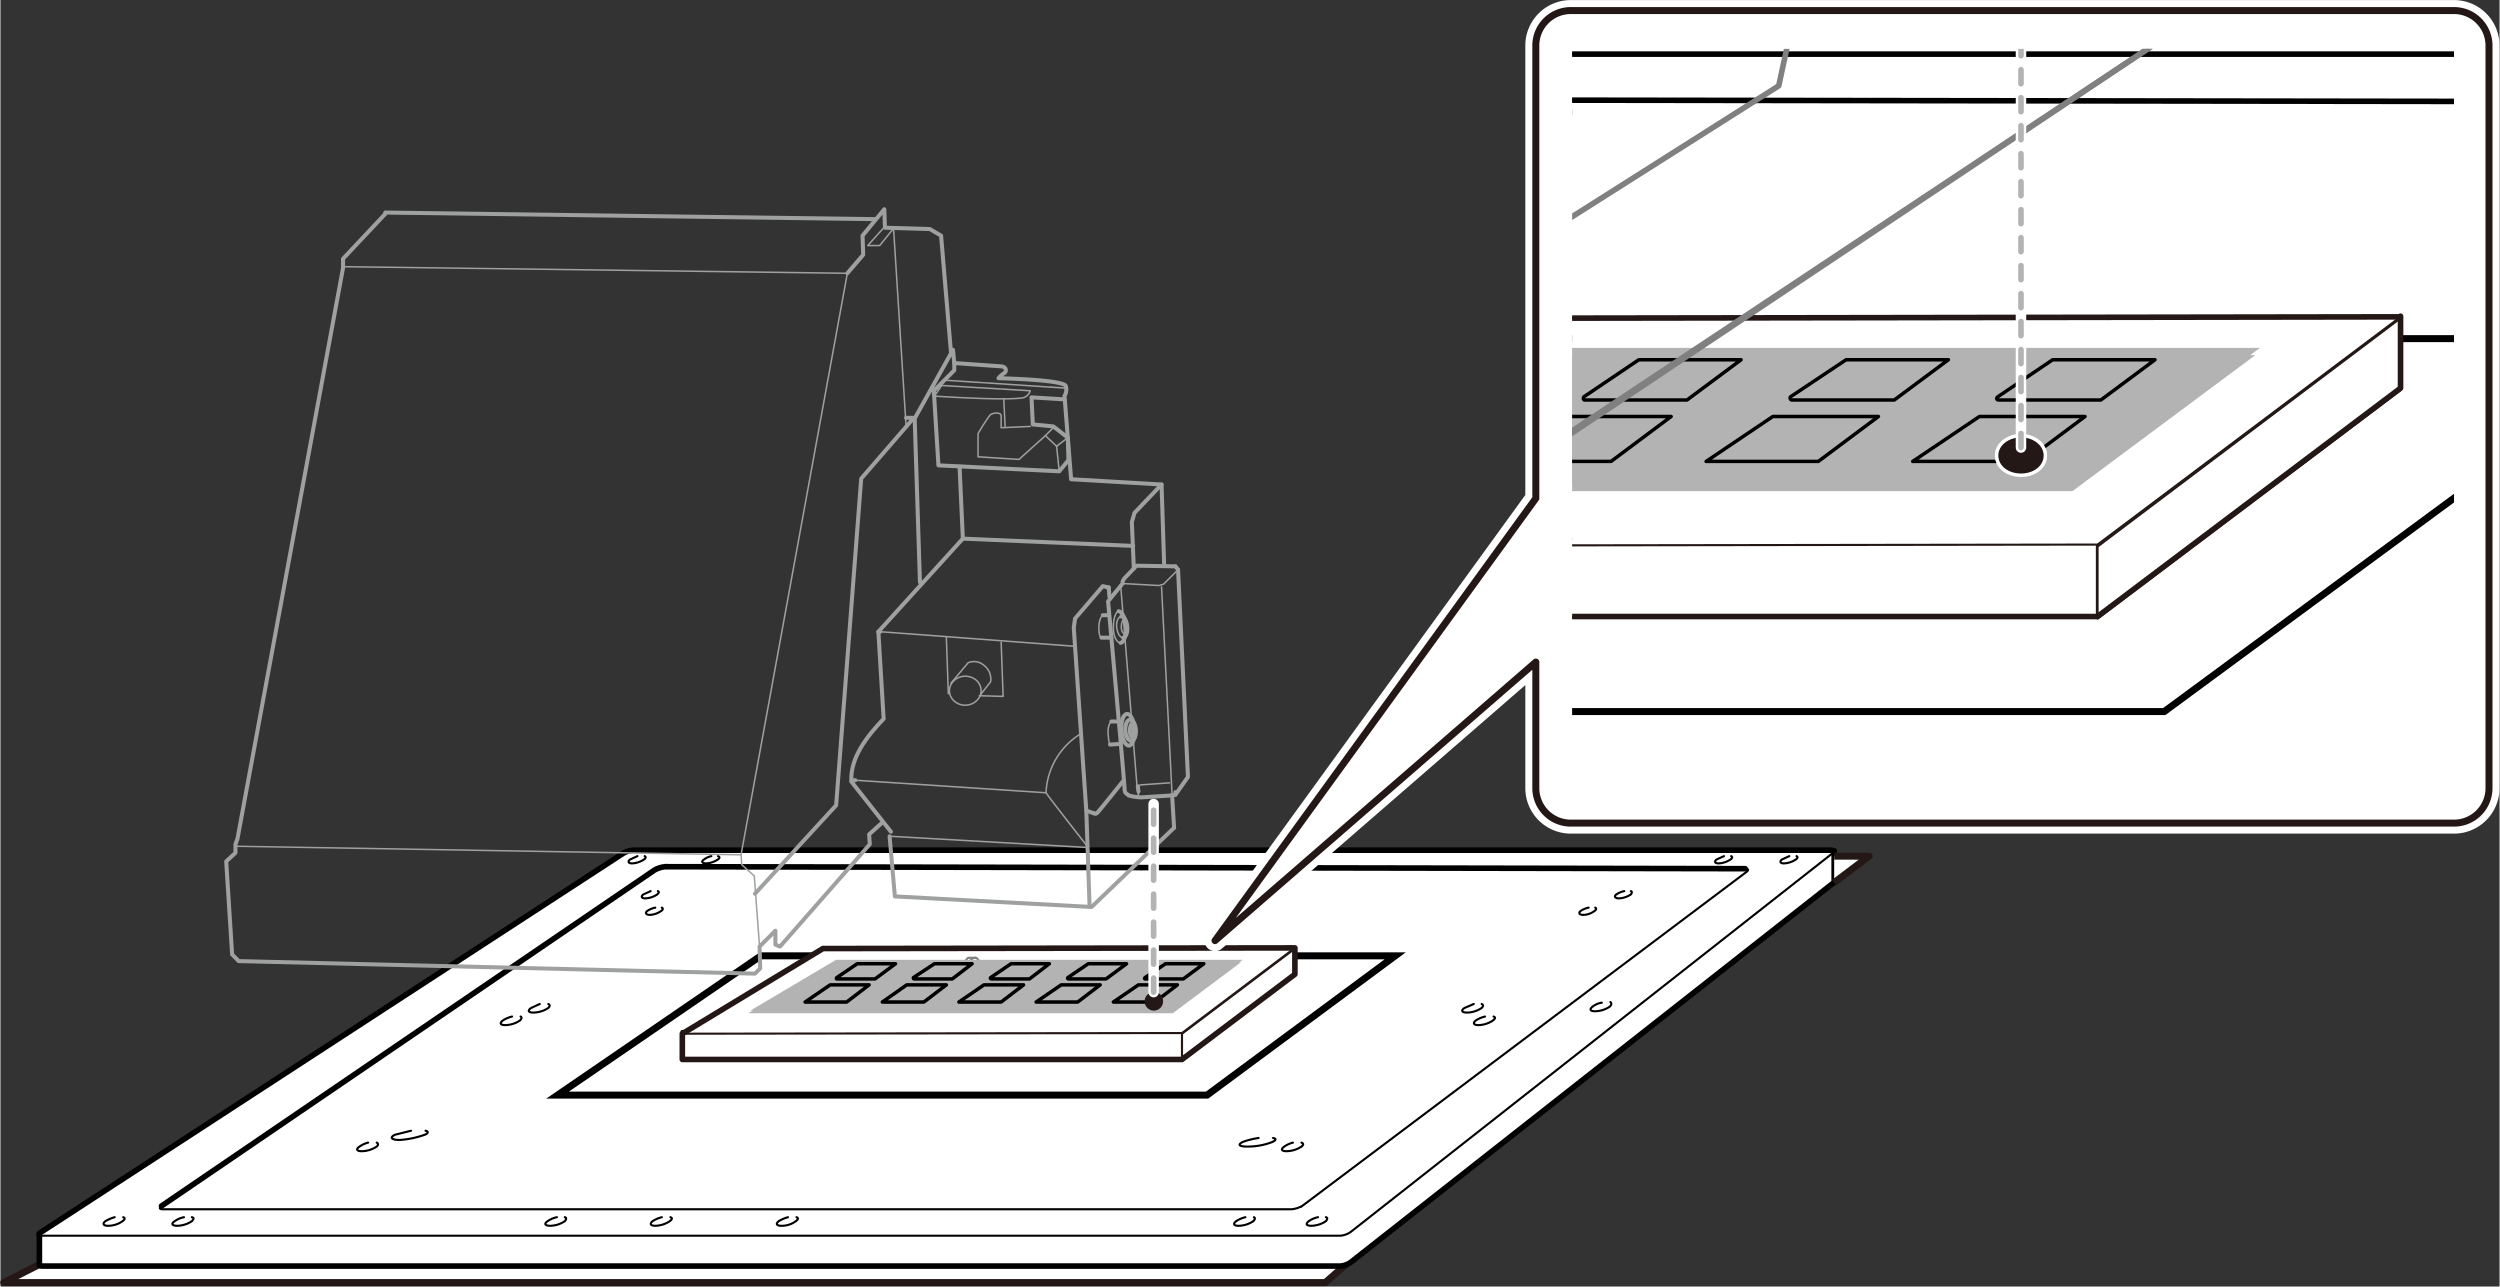 <svg xmlns="http://www.w3.org/2000/svg" xmlns:xlink="http://www.w3.org/1999/xlink" width="133.5mm" height="68.7mm" viewBox="0 0 378.6 194.9"><rect x="0" y="0" width="378.6" height="194.9" fill="#333333" stroke="none"/><defs><style>.cls-1,.cls-11,.cls-13,.cls-14,.cls-15,.cls-22,.cls-23,.cls-24,.cls-25,.cls-26,.cls-27,.cls-5,.cls-6,.cls-7,.cls-8,.cls-9{fill:none;}.cls-10,.cls-18,.cls-19,.cls-2,.cls-3,.cls-4{fill:#fff;}.cls-10,.cls-11,.cls-19,.cls-2{stroke:#231815;}.cls-10,.cls-11,.cls-15,.cls-16,.cls-18,.cls-19,.cls-2,.cls-23,.cls-24,.cls-25,.cls-26,.cls-27,.cls-3,.cls-7{stroke-linejoin:round;}.cls-19,.cls-2,.cls-8{stroke-width:1.06px;}.cls-16,.cls-3,.cls-4,.cls-5,.cls-6,.cls-7,.cls-8,.cls-9{stroke:#000;}.cls-10,.cls-11,.cls-13,.cls-15,.cls-16,.cls-18,.cls-19,.cls-22,.cls-23,.cls-24,.cls-25,.cls-26,.cls-27,.cls-3,.cls-7,.cls-9{stroke-linecap:round;}.cls-11,.cls-22,.cls-23,.cls-25,.cls-3,.cls-5,.cls-7{stroke-width:0.85px;}.cls-10,.cls-13,.cls-14,.cls-15,.cls-4,.cls-6,.cls-9{stroke-width:0.32px;}.cls-12,.cls-16{fill:#b3b3b3;}.cls-13,.cls-14,.cls-15,.cls-22,.cls-23{stroke:gray;}.cls-16,.cls-21{stroke-width:0.53px;}.cls-17,.cls-21{fill:#231815;}.cls-18,.cls-21,.cls-24{stroke:#fff;}.cls-18{stroke-width:3.18px;}.cls-20{clip-path:url(#clip-path);}.cls-24{stroke-width:1.59px;}.cls-25{stroke:#b3b3b3;stroke-dasharray:2.12;}.cls-26,.cls-27{stroke:#9fa0a0;}.cls-26{stroke-width:0.61px;}.cls-27{stroke-width:0.23px;}</style><clipPath id="clip-path"><rect class="cls-1" x="238.1" y="7.4" width="133.6" height="111.88"/></clipPath></defs><g id="オブジェクト"><polyline class="cls-2" points="6.6 191.2 0.5 194.3 200.7 194.3 203.8 191.6"/><path class="cls-3" d="M277.8,128.9,96,133.4a3.4,3.4,0,0,0-1.7.5L5.9,187v4.6c0,.1.1.2.4.2H203a3.1,3.1,0,0,0,1.6-.6l72.9-57.3.3-.2Z"/><path class="cls-4" d="M96,128.8a3.4,3.4,0,0,0-1.7.5L6.1,186.7c-.4.2-.3.5.2.5H203a3.1,3.1,0,0,0,1.6-.6l72.9-57.3c.4-.3.3-.5-.2-.5Z"/><path class="cls-5" d="M277.5,129.3c.4-.3.3-.5-.2-.5H96a3.4,3.4,0,0,0-1.7.5L6.1,186.7c-.4.2-.3.5.2.5"/><path class="cls-6" d="M24.6,183.2c-.5,0-.6-.2-.2-.5l74.7-50.9a4.3,4.3,0,0,1,1.6-.5l163.6.3c.5,0,.6.2.2.5l-67.3,50.6a4.3,4.3,0,0,1-1.6.5Z"/><path class="cls-7" d="M24.4,182.7l74.7-50.9a4.3,4.3,0,0,1,1.6-.5l163.6.3"/><polygon class="cls-8" points="115.2 144.8 84.4 165.9 182.8 165.9 211.3 144.8 115.2 144.8"/><path class="cls-9" d="M17.3,184.4a5.9,5.9,0,0,0-1.4.6c-.5.4-.3.7.4.7a3.8,3.8,0,0,0,2.2-.7c.4-.3.4-.5.1-.6"/><path class="cls-9" d="M199.6,184.4a3.7,3.7,0,0,0-1.4.6c-.5.4-.4.7.4.7a4.1,4.1,0,0,0,2.2-.7q.4-.5,0-.6"/><path class="cls-9" d="M195.8,173.1a3.9,3.9,0,0,0-1.3.6c-.6.4-.4.7.3.7a4.2,4.2,0,0,0,2.3-.7q.5-.4,0-.6"/><path class="cls-9" d="M190.6,172.4a12,12,0,0,0-2.4.6c-.8.4-.6.7.7.7a10.3,10.3,0,0,0,3.8-.7c.6-.3.6-.5.1-.6"/><path class="cls-9" d="M62.2,171.3l-2.4.6c-.9.4-.6.8.7.8a14.2,14.2,0,0,0,3.8-.8c.5-.2.6-.5.1-.6"/><path class="cls-9" d="M242.6,151.9a3,3,0,0,0-1.4.6c-.5.4-.4.7.4.7a4.1,4.1,0,0,0,2.2-.7c.3-.3.3-.5.1-.7"/><path class="cls-9" d="M224.9,154a4.5,4.5,0,0,0-1.4.6c-.5.4-.3.7.4.7a4.1,4.1,0,0,0,2.2-.7c.4-.3.4-.5.1-.6"/><path class="cls-9" d="M223.2,152.1l-1.4.6c-.6.4-.4.7.4.7a4.1,4.1,0,0,0,2.2-.7q.4-.4,0-.6"/><path class="cls-9" d="M55.7,173.1a3.9,3.9,0,0,0-1.3.6c-.6.4-.4.7.3.7a4.2,4.2,0,0,0,2.3-.7q.4-.4,0-.6"/><path class="cls-9" d="M100.2,184.4a4.5,4.5,0,0,0-1.4.6c-.5.4-.3.7.4.7a4.1,4.1,0,0,0,2.2-.7c.4-.3.4-.5.1-.6"/><path class="cls-9" d="M119.3,184.4a5.9,5.9,0,0,0-1.4.6c-.5.4-.3.7.4.7a3.6,3.6,0,0,0,2.2-.7c.4-.3.4-.5.1-.6"/><path class="cls-9" d="M84.3,184.4a3.7,3.7,0,0,0-1.4.6c-.6.4-.4.7.4.7a4.1,4.1,0,0,0,2.2-.7q.4-.5,0-.6"/><path class="cls-9" d="M27.8,184.4a3.7,3.7,0,0,0-1.4.6c-.6.4-.4.7.4.7A4.1,4.1,0,0,0,29,185q.5-.5,0-.6"/><path class="cls-9" d="M188.6,184.4a4.5,4.5,0,0,0-1.4.6c-.5.4-.4.7.4.7a4.1,4.1,0,0,0,2.2-.7c.3-.3.3-.5.1-.6"/><path class="cls-9" d="M271,129.7l-1.1.5c-.4.3-.3.6.3.6a3.5,3.5,0,0,0,1.8-.6c.3-.2.3-.4.1-.5"/><path class="cls-9" d="M96.5,129.7l-1.1.5c-.4.3-.3.6.3.6a3.5,3.5,0,0,0,1.8-.6c.3-.2.3-.4.1-.5"/><path class="cls-9" d="M246,135a3.3,3.3,0,0,0-1.2.5c-.4.3-.2.6.4.6a3.5,3.5,0,0,0,1.8-.6c.2-.3.2-.4,0-.5"/><path class="cls-9" d="M240.6,137.5a3.3,3.3,0,0,0-1.2.5c-.4.3-.2.6.4.6a2.9,2.9,0,0,0,1.7-.6c.3-.2.3-.4.1-.5"/><path class="cls-9" d="M77.5,154a4.5,4.5,0,0,0-1.4.6c-.5.4-.4.7.4.7a4.1,4.1,0,0,0,2.2-.7c.3-.3.3-.5.1-.6"/><path class="cls-9" d="M81.7,152.1l-1.3.6c-.6.4-.4.7.3.7a4.2,4.2,0,0,0,2.3-.7q.4-.4,0-.6"/><path class="cls-9" d="M98.5,135l-1.1.5c-.4.3-.3.6.3.6a3.5,3.5,0,0,0,1.8-.6c.3-.3.3-.4.1-.5"/><path class="cls-9" d="M99.2,137.5a3.3,3.3,0,0,0-1.2.5c-.4.3-.2.6.4.6a3.2,3.2,0,0,0,1.7-.6c.3-.2.3-.4.1-.5"/><path class="cls-9" d="M261.1,129.7l-1.1.5c-.4.3-.3.6.3.6a3.5,3.5,0,0,0,1.8-.6c.3-.2.3-.4.1-.5"/><path class="cls-9" d="M107.7,129.7a2.8,2.8,0,0,0-1.1.5c-.5.3-.3.6.3.6a3.5,3.5,0,0,0,1.8-.6c.3-.2.3-.4,0-.5"/><rect class="cls-10" x="103.2" y="156.2" width="75.8" height="4.4"/><polygon class="cls-10" points="179 160.7 196.1 147.7 196.1 143.7 179 156.6 179 160.7"/><polygon class="cls-10" points="196.1 143.6 124.6 143.7 103.3 156.6 179 156.5 196.1 143.6"/><polygon class="cls-11" points="196.1 143.6 124.6 143.7 103.3 156.6 103.3 160.5 179 160.5 196.1 147.6 196.1 143.6 196.1 143.6"/><polygon class="cls-12" points="126.3 145.8 113.3 153.5 177.6 153.5 187.9 145.8 126.3 145.8"/><path class="cls-13" d="M147.8,145.1h-1.2a2.8,2.8,0,0,0-.9,2.1c0,.6.3,1,.6,1h.8"/><path class="cls-13" d="M146.4,147.7c.2.5.5.7.9.4a2.6,2.6,0,0,0,1-2c0-.8-.5-1.2-1-.9a2.1,2.1,0,0,0-.9,1.5"/><path class="cls-14" d="M130.7,148.5a1.7,1.7,0,0,1,1.2-.4,2,2,0,0,1,1.9,1.9,2,2,0,0,1-1.5,1.9"/><path class="cls-15" d="M133,149.8a.9.9,0,0,1,.1.5,2,2,0,0,1-1.9,2,1.9,1.9,0,0,1-1.9-2,1.9,1.9,0,0,1,1.9-1.9,1.9,1.9,0,0,1,1,.3"/><polyline class="cls-2" points="277.8 133.7 283.1 129.7 277.8 129.7"/><polygon class="cls-12" points="126.6 145.4 113.6 153.1 177.9 153.1 188.2 145.4 126.6 145.4"/><polygon class="cls-16" points="178.3 149.2 174.9 151.8 168.6 151.8 172.4 149.2 178.3 149.2"/><path class="cls-16" d="M182.3,146l-3.1,2.3h-5.8c-.1,0-.1-.1,0-.2l3.1-2.1h5.8Z"/><polygon class="cls-16" points="166.6 149.2 163.2 151.8 156.9 151.8 160.7 149.2 166.6 149.2"/><path class="cls-16" d="M170.6,146l-3.1,2.3h-5.7c-.1,0-.2-.1-.1-.2l3.1-2.1h5.8Z"/><polygon class="cls-16" points="155 149.2 151.6 151.8 145.2 151.8 149 149.2 155 149.2"/><path class="cls-16" d="M158.9,146l-3,2.3h-5.8c-.1,0-.2-.1-.1-.2l3.1-2.1h5.8Z"/><polygon class="cls-16" points="143.3 149.2 139.9 151.8 133.6 151.8 137.3 149.2 143.3 149.2"/><path class="cls-16" d="M147.2,146l-3,2.3h-5.8c-.1,0-.1-.1-.1-.2l3.2-2.1h5.7Z"/><polygon class="cls-16" points="131.6 149.2 128.2 151.8 121.9 151.8 125.7 149.2 131.6 149.2"/><path class="cls-16" d="M135.6,146l-3.1,2.3h-5.8c-.1,0-.1-.1,0-.2l3.1-2.1h5.8Z"/><path class="cls-17" d="M176.1,151.4a1.4,1.4,0,1,1-1.4-1.1A1.3,1.3,0,0,1,176.1,151.4Z"/><path class="cls-18" d="M377,119.4a5.3,5.3,0,0,1-5.3,5.3H237.9a5.3,5.3,0,0,1-5.3-5.3V100.3L184,142.5l48.6-67V6.9a5.3,5.3,0,0,1,5.3-5.3H371.7A5.3,5.3,0,0,1,377,6.9Z"/><path class="cls-19" d="M377,119.4a5.3,5.3,0,0,1-5.3,5.3H237.9a5.3,5.3,0,0,1-5.3-5.3V100.3L184,142.5l48.6-67V6.9a5.3,5.3,0,0,1,5.3-5.3H371.7A5.3,5.3,0,0,1,377,6.9Z"/><g class="cls-20"><polyline class="cls-2" points="-145 175.8 -161.4 184.1 375.9 184.1 384.2 176.8"/><path class="cls-3" d="M582.8,8.5l-488,12a11.4,11.4,0,0,0-4.6,1.3L-147.1,164.5v12.3c.1.3.5.4,1.1.4H382.1a7.5,7.5,0,0,0,4.3-1.5L582.1,22a1.5,1.5,0,0,0,.7-.7C582.9,20.8,582.8,8.5,582.8,8.5Z"/><path class="cls-4" d="M94.8,8.2a9.8,9.8,0,0,0-4.4,1.3L-146.4,163.6c-1.1.7-.9,1.3.4,1.3H382.1a8.3,8.3,0,0,0,4.3-1.5L582.1,9.7c1.1-.8.8-1.5-.5-1.5Z"/><path class="cls-5" d="M582.1,9.7c1.1-.8.8-1.5-.5-1.5H94.8a9.8,9.8,0,0,0-4.4,1.3L-146.4,163.6c-1.1.7-.9,1.3.4,1.3"/><path class="cls-6" d="M-96.9,154.4c-1.3,0-1.5-.6-.4-1.4L103.1,16.4a8.8,8.8,0,0,1,4.5-1.4l439.2.6c1.3,0,1.5.7.4,1.5L366.6,152.8a8.1,8.1,0,0,1-4.3,1.4Z"/><path class="cls-7" d="M-97.3,153,103.1,16.4a8.8,8.8,0,0,1,4.5-1.4l439.2.6"/><polygon class="cls-8" points="146.5 51.3 63.7 107.8 327.8 107.8 404.5 51.3 146.5 51.3"/><path class="cls-9" d="M372.9,157.5a10.1,10.1,0,0,0-3.8,1.6c-1.4,1.1-.9,1.9,1.1,1.9a11.2,11.2,0,0,0,5.9-1.9c.9-.8,1-1.4.2-1.7"/><path class="cls-9" d="M362.9,127.2a9.7,9.7,0,0,0-3.7,1.6c-1.5,1-1,1.9,1,1.9a10.9,10.9,0,0,0,5.9-1.9c1-.8,1-1.4.2-1.7"/><path class="cls-9" d="M348.8,125.3a23,23,0,0,0-6.3,1.6c-2.4,1-1.6,1.9,1.8,1.9a29.8,29.8,0,0,0,10.1-1.9c1.6-.8,1.6-1.4.3-1.7"/><path class="cls-9" d="M4.1,122.4A37.2,37.2,0,0,0-2.3,124c-2.4,1.1-1.6,2,1.8,1.9s8-.8,10.1-1.9,1.6-1.4.4-1.7"/><path class="cls-9" d="M106.1,157.5a9.7,9.7,0,0,0-3.7,1.6c-1.4,1.1-.9,1.9,1,1.9a11.5,11.5,0,0,0,6-1.9c.9-.8.9-1.4.2-1.7"/><path class="cls-9" d="M157.5,157.5a9.7,9.7,0,0,0-3.7,1.6c-1.4,1.1-1,1.9,1,1.9a10.9,10.9,0,0,0,5.9-1.9c1-.8,1-1.4.2-1.7"/><path class="cls-9" d="M63.3,157.5a9.7,9.7,0,0,0-3.7,1.6c-1.4,1.1-.9,1.9,1,1.9a11.5,11.5,0,0,0,6-1.9c.9-.8.9-1.4.2-1.7"/><path class="cls-9" d="M343.4,157.5a9.7,9.7,0,0,0-3.7,1.6c-1.5,1.1-1,1.9,1,1.9a10.9,10.9,0,0,0,5.9-1.9c1-.8,1-1.4.2-1.7"/><path class="cls-9" d="M96.2,10.7a8.3,8.3,0,0,0-3,1.4c-1.1.8-.8,1.5.9,1.5A8.6,8.6,0,0,0,98.9,12c.7-.6.7-1.1.1-1.3"/><path class="cls-9" d="M45.1,75.9a9.7,9.7,0,0,0-3.7,1.6c-1.4,1.1-1,1.9,1,1.9a11.5,11.5,0,0,0,6-1.9c.9-.8.9-1.4.2-1.7"/><path class="cls-9" d="M56.6,70.9a9.7,9.7,0,0,0-3.7,1.6c-1.4,1-1,1.9,1,1.9a10.9,10.9,0,0,0,5.9-1.9c1-.8,1-1.4.2-1.8"/><path class="cls-9" d="M101.7,24.9a6.9,6.9,0,0,0-3,1.3c-1.2.8-.8,1.5.8,1.5a8.4,8.4,0,0,0,4.8-1.6c.8-.6.8-1.1.2-1.3"/><path class="cls-9" d="M103.3,31.6a8.3,8.3,0,0,0-3,1.3c-1.1.8-.7,1.5.9,1.5a9.4,9.4,0,0,0,4.8-1.5c.7-.6.7-1.2.1-1.4"/><path class="cls-9" d="M126.2,10.7a9.2,9.2,0,0,0-3,1.4c-1.1.8-.7,1.5.9,1.5a8.6,8.6,0,0,0,4.8-1.6c.7-.6.7-1.1.1-1.3"/><rect class="cls-10" x="114.2" y="81.7" width="203.4" height="11.82"/><polygon class="cls-10" points="317.7 93.7 363.6 59.1 363.6 48.2 317.7 82.8 317.7 93.7"/><polygon class="cls-10" points="363.6 48 171.6 48.3 114.3 82.8 317.7 82.5 363.6 48"/><polygon class="cls-11" points="363.5 48 171.6 48.3 114.3 82.8 114.3 93.4 317.7 93.4 363.6 58.8 363.6 47.9 363.5 48"/><polygon class="cls-12" points="176.3 53.8 141.3 74.4 313.9 74.4 341.6 53.8 176.3 53.8"/><path class="cls-14" d="M212.5,75.1V85.8H-5.3V35s.6-.5,2.6-5.3A40.8,40.8,0,0,0-.6,18.3"/><path class="cls-13" d="M233.9,51.9a4.4,4.4,0,0,0-2,0,1.5,1.5,0,0,0-1.1.2c-1.4.8-2.6,3.3-2.6,5.4s.8,2.8,1.7,2.8a7.2,7.2,0,0,0,2.1-.1"/><path class="cls-13" d="M230.2,58.9c.4,1.3,1.3,1.8,2.4,1.2s2.5-3.3,2.5-5.5-1.1-3.3-2.5-2.5a6.5,6.5,0,0,0-2.4,4.2"/><path class="cls-14" d="M7,61.2A5.3,5.3,0,0,1,10.2,60a5.1,5.1,0,0,1,1.4,10.1"/><path class="cls-15" d="M13.3,64.6a5.9,5.9,0,0,1,.2,1.4,5.1,5.1,0,0,1-5.1,5.2,5.2,5.2,0,0,1,0-10.3,5.3,5.3,0,0,1,2.6.7"/><path class="cls-14" d="M188.1,61a5.5,5.5,0,0,1,3.1-1,5.2,5.2,0,0,1,1.1,10.2"/><path class="cls-15" d="M194.2,64.6a3.2,3.2,0,0,1,.2,1.4,5.1,5.1,0,1,1-5.1-5.1,5.3,5.3,0,0,1,2.6.7"/><polygon class="cls-12" points="177 52.7 142 73.4 314.6 73.4 342.3 52.7 177 52.7"/><polygon class="cls-16" points="315.8 63.1 306.7 69.9 289.7 69.9 299.8 63.1 315.8 63.1"/><path class="cls-16" d="M326.4,54.5l-8.2,6.1H302.7c-.3,0-.4-.3-.1-.5l8.3-5.6h15.5Z"/><polygon class="cls-16" points="284.5 63.1 275.4 69.9 258.4 69.9 268.5 63.1 284.5 63.1"/><path class="cls-16" d="M295.1,54.5l-8.2,6.1H271.4a.3.3,0,0,1-.2-.5l8.4-5.6h15.5Z"/><polygon class="cls-16" points="253.1 63.1 244 69.9 227 69.9 237.1 63.1 253.1 63.1"/><path class="cls-16" d="M263.7,54.5l-8.2,6.1H240c-.2,0-.3-.3-.1-.5l8.3-5.6h15.5Z"/><polygon class="cls-16" points="221.8 63.1 212.7 69.9 195.7 69.9 205.8 63.1 221.8 63.1"/><path class="cls-16" d="M232.4,54.5l-8.2,6.1H208.7a.3.3,0,0,1-.2-.5l8.4-5.6h15.5Z"/><polygon class="cls-16" points="190.4 63.1 181.3 69.9 164.3 69.9 174.5 63.1 190.4 63.1"/><path class="cls-16" d="M201,54.5l-8.2,6.1H177.3c-.2,0-.3-.3-.1-.5l8.4-5.6H201Z"/><path class="cls-21" d="M309.8,69c0,1.7-1.6,3-3.7,3s-3.7-1.3-3.7-3,1.7-3,3.7-3S309.8,67.3,309.8,69Z"/><path class="cls-22" d="M383.5-167.5H352v7.4H335.8v52.1a2.9,2.9,0,0,0,.4,1.6,3.5,3.5,0,0,0-.4,1.7V-3.7a4,4,0,0,0,4,4.1H347a4,4,0,0,0,4-4.1V-103.9h32.5a4.1,4.1,0,0,0,4.1-4v-55.6A4.1,4.1,0,0,0,383.5-167.5Z"/><polyline class="cls-14" points="207.4 19.2 -0.7 18.8 88.8 -202.1 90.3 -203.5 299.2 -203.4 299.7 -203.4"/><path class="cls-14" d="M213.4,81.7,335.8.4V-160.3l16.2.2v-58.7H335.8v-2.1L301-204.7a7.6,7.6,0,0,0-3.5,3.4c-9.4,23-88.8,216.9-89.4,218a7.1,7.1,0,0,0-.6,2.9A70,70,0,0,0,209.2,30c1.1,4.4,3.3,6.1,3.3,6.1V48.8"/><polygon class="cls-23" points="335.9 -157.7 302.4 -139.7 269.4 13 207.7 52.1 207.7 77.8 214 74.1 213.8 81.8 335.8 0.4 335.9 -157.7"/><path class="cls-23" d="M335.8-160H352v-58.7H335.8v-2.1H126.7L91.8-204.3a6.1,6.1,0,0,0-2.8,2.8L-.5,18.3H-.6v.3h0C-.7,20-1,25.5-2.7,29.7S-5.3,35-5.3,35V85.8H212.5V82.3L335.8.4Z"/><line class="cls-24" x1="306.1" y1="67.8" x2="306.1" y2="-10.5"/><line class="cls-25" x1="306.1" y1="67.8" x2="306.1" y2="-10.5"/></g><path class="cls-26" d="M177.5,120.5l-4.7.3a8.1,8.1,0,0,1-1.9-.3c-.2-.3-.6-.2-.6-1s-2.5-28.4-2.5-28.4l2.2-2.7"/><line class="cls-26" x1="178" y1="120.4" x2="177.5" y2="120.5"/><path class="cls-27" d="M172.4,120.1v.5s-.3-1.7.4-1.7l4.3-.3"/><line class="cls-26" x1="172.3" y1="119.1" x2="172.4" y2="119.9"/><line class="cls-27" x1="169.7" y1="88.6" x2="172.2" y2="119.3"/><line class="cls-27" x1="177.5" y1="120.5" x2="175.9" y2="88.9"/><polyline class="cls-26" points="178.4 86.3 179.9 117.7 178 120.4 178 120"/><path class="cls-27" d="M169.7,97.4c-.6,0-1.1-1-1.1-2.3s.3-2.4.8-2.5"/><path class="cls-26" d="M169.4,92.6c.5,0,1,1,1.1,2.3s-.3,2.4-.8,2.5"/><path class="cls-27" d="M170.1,96.6H170c-.4,0-.8-.7-.9-1.6s.3-1.6.7-1.6"/><path class="cls-26" d="M169.8,93.4c.4-.1.8.6.9,1.5s-.2,1.6-.6,1.7"/><path class="cls-27" d="M170.5,96.1c-.4,0-.7-.5-.7-1.1s.2-1.2.5-1.2"/><ellipse class="cls-26" cx="170.8" cy="110.7" rx="1" ry="2.4" transform="translate(-6.6 10.8) rotate(-3.6)"/><ellipse class="cls-26" cx="171.2" cy="110.7" rx="0.8" ry="1.6" transform="translate(-6.6 10.9) rotate(-3.6)"/><path class="cls-26" d="M171.8,111.8c-.4.1-.7-.4-.7-1.1s.2-1.1.5-1.2"/><path class="cls-27" d="M178.4,86.3l-2.2,2.2-.7.2-5.5-.3h0"/><line class="cls-26" x1="178" y1="85.8" x2="178.4" y2="86.3"/><polyline class="cls-26" points="170 88.1 170.2 87.7 172.1 85.7 178 85.8 178 85.8"/><polyline class="cls-27" points="161.7 66.3 160 67.6 160.4 71.4"/><line class="cls-27" x1="158.3" y1="66" x2="160" y2="67.6"/><line class="cls-27" x1="152" y1="60.5" x2="152.2" y2="64.6"/><path class="cls-26" d="M165.7,123.2c.1.1.2.2.5-.1s3.9-4.8,3.9-4.8"/><polyline class="cls-26" points="168 90.4 167.9 89 167.8 89.1"/><line class="cls-27" x1="133.3" y1="95.7" x2="162.6" y2="97.9"/><polyline class="cls-26" points="171.6 82.7 145.8 81.6 133 95.7 133.3 95.7"/><polyline class="cls-26" points="134.7 126.7 135.5 135.8 165.3 137.4 177.8 125.4"/><path class="cls-27" d="M129.5,118.2l28.9,1.9a11,11,0,0,1,5.2-8.9"/><path class="cls-26" d="M133,95.7l.8,13.2c-2.5,2.6-5,5.8-4.9,9.3h.6"/><path class="cls-26" d="M176.3,85.7l-.4-12.3-13.7-.8-1-12.6a1.9,1.9,0,0,0,.2-1.5c-.3-1-10.2-1.2-10.2-1.2a3.9,3.9,0,0,1,.9-.8c.3-.2.4-.9-.5-1l-7.1-.5-.2-2-5.8,10.4.8,24.8"/><line class="cls-26" x1="177.8" y1="125.4" x2="177.5" y2="120.5"/><polyline class="cls-26" points="175.9 73.4 171.8 77.7 171.4 79.1 171.7 86.1"/><line class="cls-26" x1="145.3" y1="70.7" x2="145.8" y2="81.6"/><polyline class="cls-26" points="161.2 60.5 156.2 60.2 156.4 64.3 159.5 64.6 161.7 66.3 161.8 69.7 160.4 71.4 142.1 70.5 141.4 59.2 144.5 56.1 144.5 55"/><line class="cls-27" x1="161.4" y1="58.8" x2="143.1" y2="57.6"/><path class="cls-27" d="M159.4,64.9,158.3,66l-4,3.6-6.2-.4V65.7a30.3,30.3,0,0,1,1.8-2.8c.4-.4,1.7-.5,1.7.1v1.8l4.4-.2"/><path class="cls-27" d="M141.4,60s10.2.7,13.2.3a1.5,1.5,0,0,0,1.4-1.1l-13.4-.8-.9,1.3"/><ellipse class="cls-27" cx="146.1" cy="104.7" rx="2.4" ry="2.2" transform="translate(-3.5 5.1) rotate(-2)"/><line class="cls-27" x1="143.3" y1="96.6" x2="143.6" y2="105.1"/><polyline class="cls-27" points="151.6 97.3 151.9 105.5 148.3 105.4"/><path class="cls-27" d="M144,103.5l2.6-3.1a2.3,2.3,0,0,1,2.4.4,2.6,2.6,0,0,1,1,2.5l-1.5,1.9"/><polyline class="cls-26" points="165.6 123.2 164.5 122.8 162.6 95.1 162.8 93.7 167 88.8 167.9 89"/><line class="cls-26" x1="166.8" y1="96.6" x2="168.3" y2="96.6"/><path class="cls-27" d="M167,93.2s-.6.4-.6,1.9.4,1.5.4,1.5"/><line class="cls-26" x1="167.8" y1="93.2" x2="167" y2="93.2"/><line class="cls-26" x1="168.1" y1="112.8" x2="169.7" y2="112.7"/><path class="cls-27" d="M168.3,109.3s-.6.4-.5,1.9.3,1.6.3,1.6"/><line class="cls-26" x1="169.2" y1="109.3" x2="168.3" y2="109.3"/><path class="cls-27" d="M158.4,120.1c.2.4,6.4,8.3,6.4,8.3"/><line class="cls-26" x1="164.5" y1="122.8" x2="165" y2="137.3"/><line class="cls-27" x1="135" y1="126.7" x2="164.8" y2="128.4"/><line class="cls-26" x1="128.9" y1="118.4" x2="134.9" y2="126"/><polyline class="cls-26" points="133.6 124.6 131.6 126.4 131.7 127.9 118.1 143.4 117.4 143.1 117.4 141 115 143.4 115.1 146.7 114.3 147.5 36.1 145.6 35.1 144.6 34.2 130.5 35.6 129.2 35.6 127.9 35.9 127.1 51.9 40.6"/><polyline class="cls-26" points="58.3 32.4 51.9 39.2 51.9 40.4"/><polyline class="cls-27" points="51.9 40.4 128.3 41.4 112.2 129.5 112.3 131 114.2 132.7 115 143.4"/><line class="cls-27" x1="35.5" y1="128.2" x2="112.2" y2="129.5"/><line class="cls-26" x1="58.3" y1="32.2" x2="132.5" y2="33.2"/><polyline class="cls-26" points="128.3 41.4 130.7 38.6 130.6 35.7 133.9 31.7 134 34.5 140.8 34.7 142.5 35.7 144 53.4"/><polyline class="cls-27" points="133.9 34.4 131.4 37.2 133.2 37.2 135.3 34.6 137.2 64.6"/><line class="cls-26" x1="138.3" y1="63.3" x2="137.2" y2="63.3"/><polyline class="cls-26" points="138.2 63.5 130.4 72.5 126.6 122 114.3 135.4"/><line class="cls-24" x1="174.7" y1="150.3" x2="174.7" y2="121.8"/><line class="cls-25" x1="174.7" y1="150.3" x2="174.7" y2="121.8"/></g></svg>